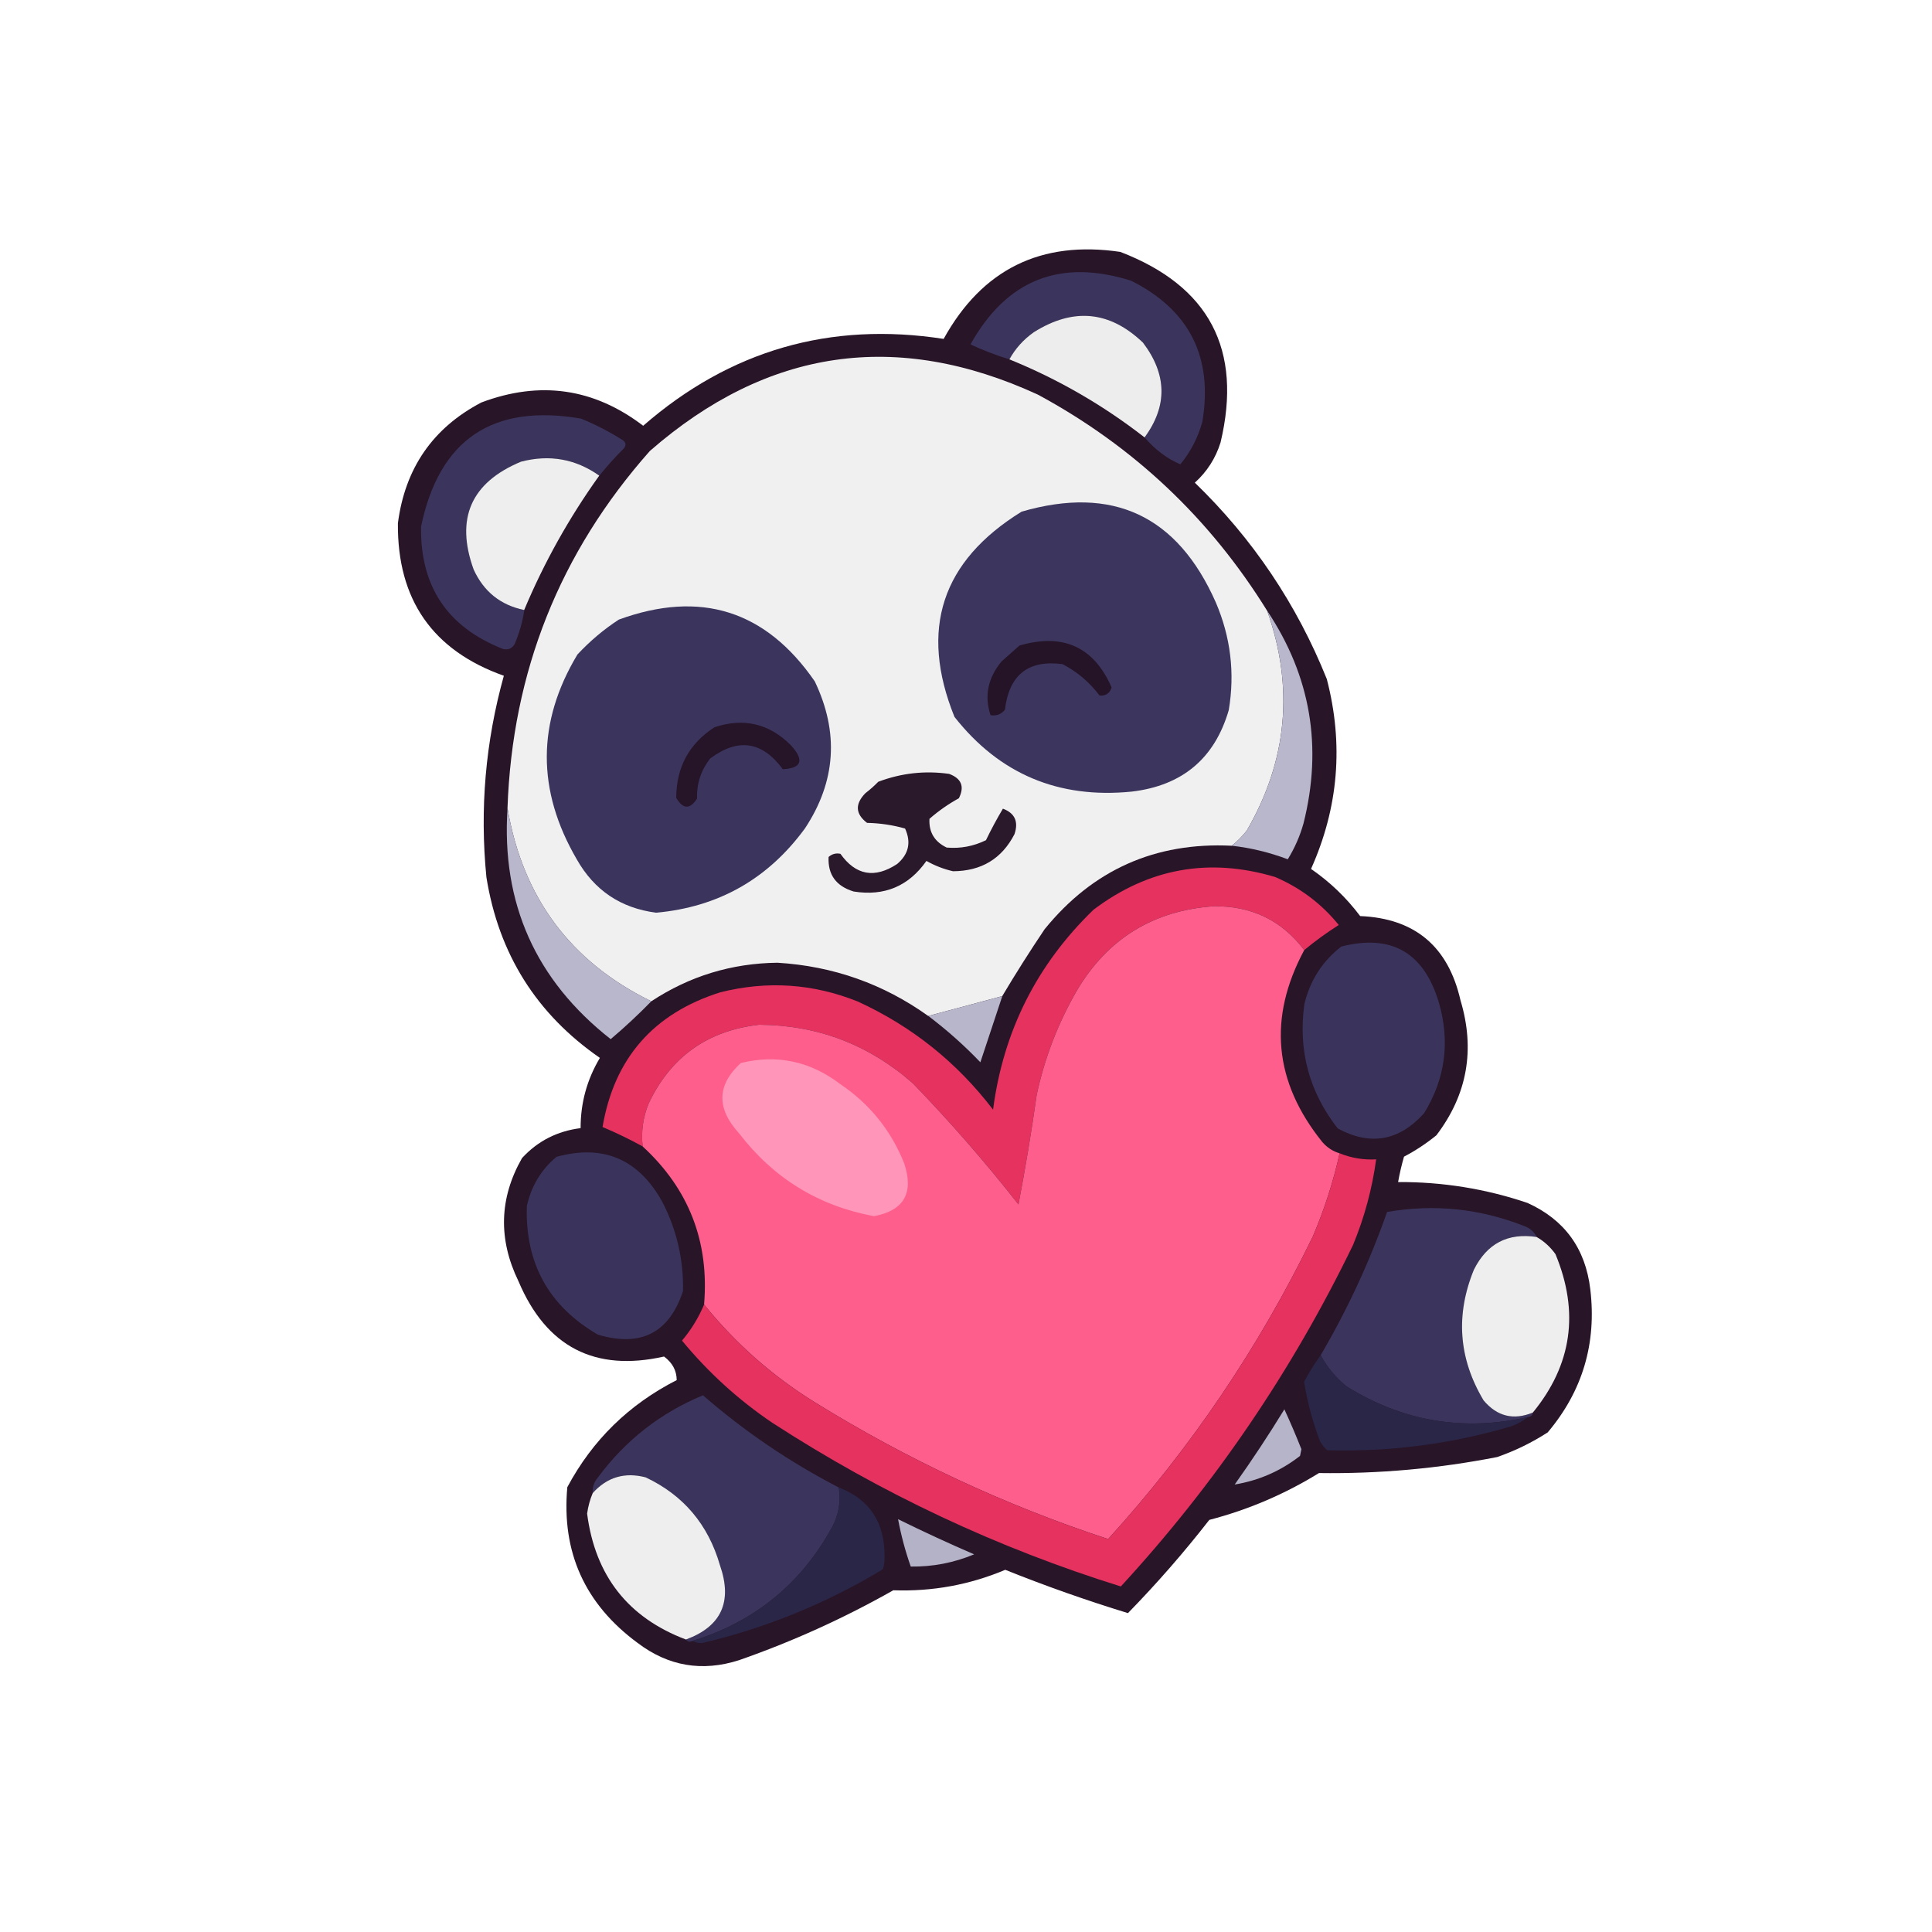 <svg width="128" height="128" viewBox="0 0 128 128" fill="none" xmlns="http://www.w3.org/2000/svg">
<g clip-path="url(#clip0_2942_1962)">
<path opacity="0.99" fill-rule="evenodd" clip-rule="evenodd" d="M31.894 26.664C35.777 25.204 39.35 25.718 42.612 28.208C48.357 23.209 54.993 21.29 62.519 22.453C65.074 17.835 68.975 15.914 74.223 16.689C80.115 18.953 82.329 23.161 80.865 29.314C80.539 30.358 79.971 31.246 79.161 31.979C83.002 35.697 85.916 40.033 87.904 44.987C89.028 49.309 88.68 53.503 86.859 57.569C88.112 58.431 89.197 59.472 90.114 60.692C93.732 60.843 95.948 62.702 96.761 66.272C97.745 69.543 97.212 72.525 95.163 75.217C94.496 75.76 93.781 76.232 93.019 76.632C92.859 77.184 92.729 77.745 92.628 78.314C95.573 78.299 98.43 78.76 101.2 79.697C103.654 80.809 105.041 82.716 105.361 85.417C105.788 89.002 104.848 92.163 102.54 94.9C101.491 95.577 100.375 96.122 99.192 96.533C95.294 97.296 91.358 97.65 87.385 97.594C85.122 98.99 82.7 100.024 80.12 100.697C78.438 102.856 76.641 104.915 74.73 106.873C71.982 106.032 69.272 105.076 66.601 104.004C64.242 104.999 61.769 105.451 59.184 105.36C55.914 107.21 52.508 108.754 48.964 109.991C46.519 110.774 44.279 110.392 42.244 108.848C38.748 106.273 37.196 102.833 37.586 98.53C39.248 95.417 41.663 93.052 44.833 91.436C44.83 90.805 44.55 90.285 43.994 89.874C39.409 90.904 36.195 89.242 34.351 84.887C32.998 82.098 33.075 79.379 34.584 76.728C35.622 75.598 36.916 74.936 38.467 74.742C38.463 73.073 38.889 71.522 39.744 70.088C35.545 67.187 33.039 63.197 32.226 58.119C31.779 53.593 32.164 49.144 33.381 44.771C28.656 43.09 26.316 39.721 26.362 34.665C26.837 31.014 28.681 28.347 31.894 26.664Z" fill="#271427"/>
<path fill-rule="evenodd" clip-rule="evenodd" d="M39.714 31.508C38.147 30.4 36.418 30.092 34.525 30.585C31.212 31.968 30.168 34.351 31.393 37.733C32.064 39.197 33.18 40.09 34.739 40.411C34.623 41.192 34.406 41.951 34.088 42.689C33.907 42.972 33.654 43.075 33.329 42.997C29.644 41.552 27.833 38.848 27.896 34.885C29.102 29.111 32.634 26.728 38.493 27.735C39.468 28.132 40.404 28.617 41.301 29.19C41.472 29.344 41.483 29.516 41.334 29.707C40.755 30.282 40.215 30.882 39.714 31.508Z" fill="#3B355D"/>
<path fill-rule="evenodd" clip-rule="evenodd" d="M75.831 28.98C77.358 26.901 77.323 24.807 75.725 22.7C73.522 20.593 71.112 20.363 68.495 22.008C67.804 22.497 67.264 23.098 66.875 23.809C65.992 23.536 65.132 23.206 64.296 22.818C66.694 18.527 70.243 17.12 74.942 18.599C78.808 20.544 80.379 23.662 79.657 27.955C79.368 28.995 78.882 29.931 78.201 30.763C77.316 30.383 76.526 29.789 75.831 28.98Z" fill="#3B355D"/>
<path fill-rule="evenodd" clip-rule="evenodd" d="M83.956 40.473C85.744 45.535 85.291 50.388 82.6 55.031C82.301 55.41 81.97 55.744 81.606 56.033C76.538 55.783 72.406 57.627 69.209 61.563C68.231 63.018 67.295 64.495 66.401 65.996C64.766 66.434 63.131 66.872 61.496 67.31C58.523 65.183 55.194 64.007 51.508 63.783C48.468 63.82 45.682 64.671 43.151 66.338C37.8 63.723 34.624 59.457 33.623 53.539C33.939 44.505 37.083 36.618 43.055 29.878C50.836 23.085 59.405 21.84 68.761 26.144C75.092 29.563 80.157 34.339 83.956 40.473Z" fill="#F0F0F0"/>
<path fill-rule="evenodd" clip-rule="evenodd" d="M39.703 31.511C37.708 34.296 36.05 37.264 34.728 40.414C33.169 40.093 32.053 39.2 31.382 37.736C30.157 34.354 31.201 31.971 34.514 30.588C36.407 30.095 38.136 30.403 39.703 31.511Z" fill="#EEEEEF"/>
<path fill-rule="evenodd" clip-rule="evenodd" d="M75.831 28.98C73.085 26.842 70.1 25.118 66.875 23.809C67.264 23.098 67.804 22.497 68.495 22.008C71.112 20.363 73.522 20.593 75.725 22.7C77.323 24.808 77.358 26.901 75.831 28.98Z" fill="#EEEDEE"/>
<path fill-rule="evenodd" clip-rule="evenodd" d="M41.002 41.048C46.413 39.077 50.739 40.442 53.98 45.141C55.6 48.529 55.384 51.776 53.331 54.883C50.881 58.234 47.595 60.096 43.472 60.469C41.129 60.167 39.377 58.989 38.214 56.936C35.55 52.369 35.564 47.844 38.257 43.361C39.093 42.465 40.008 41.694 41.002 41.048Z" fill="#3B355E"/>
<path fill-rule="evenodd" clip-rule="evenodd" d="M67.688 33.896C73.718 32.149 78.006 34.154 80.551 39.912C81.534 42.208 81.82 44.585 81.41 47.042C80.476 50.253 78.33 52.054 74.972 52.447C70.125 52.929 66.213 51.279 63.236 47.496C60.898 41.702 62.382 37.169 67.688 33.896Z" fill="#3C365E"/>
<path fill-rule="evenodd" clip-rule="evenodd" d="M47.334 48.182C49.262 47.541 50.944 47.932 52.379 49.354C53.303 50.358 53.131 50.895 51.864 50.964C50.498 49.108 48.893 48.872 47.048 50.256C46.441 51.035 46.152 51.918 46.181 52.907C45.711 53.64 45.251 53.624 44.801 52.856C44.809 50.832 45.653 49.274 47.334 48.182Z" fill="#261428"/>
<path fill-rule="evenodd" clip-rule="evenodd" d="M67.542 42.768C70.435 41.927 72.47 42.853 73.649 45.548C73.517 45.943 73.249 46.12 72.845 46.079C72.189 45.204 71.373 44.511 70.396 44.001C68.13 43.702 66.858 44.709 66.579 47.022C66.329 47.327 66.011 47.447 65.624 47.383C65.205 46.107 65.448 44.921 66.352 43.823C66.764 43.458 67.161 43.106 67.542 42.768Z" fill="#251428"/>
<path fill-rule="evenodd" clip-rule="evenodd" d="M33.625 53.539C34.626 59.457 37.801 63.723 43.153 66.337C42.285 67.227 41.387 68.063 40.46 68.846C35.486 64.941 33.208 59.839 33.625 53.539Z" fill="#B9B7CC"/>
<path fill-rule="evenodd" clip-rule="evenodd" d="M83.957 40.472C86.834 44.783 87.636 49.474 86.362 54.548C86.127 55.388 85.779 56.183 85.318 56.93C84.102 56.471 82.865 56.172 81.607 56.032C81.971 55.743 82.302 55.409 82.601 55.03C85.292 50.387 85.745 45.534 83.957 40.472Z" fill="#B8B7CC"/>
<path fill-rule="evenodd" clip-rule="evenodd" d="M58.187 51.794C59.715 51.218 61.281 51.044 62.884 51.272C63.702 51.578 63.916 52.116 63.527 52.887C62.828 53.271 62.179 53.725 61.579 54.25C61.531 55.13 61.911 55.764 62.719 56.153C63.626 56.232 64.494 56.07 65.323 55.665C65.669 54.948 66.043 54.252 66.445 53.577C67.236 53.873 67.491 54.435 67.213 55.264C66.374 56.894 65.017 57.713 63.14 57.722C62.52 57.58 61.933 57.352 61.379 57.038C60.2 58.713 58.594 59.389 56.56 59.065C55.395 58.713 54.84 57.95 54.896 56.777C55.122 56.576 55.384 56.506 55.68 56.567C56.695 57.995 57.947 58.22 59.437 57.243C60.205 56.591 60.38 55.808 59.964 54.893C59.15 54.661 58.31 54.536 57.444 54.517C56.67 53.925 56.634 53.269 57.337 52.548C57.654 52.304 57.937 52.053 58.187 51.794Z" fill="#2A182B"/>
<path fill-rule="evenodd" clip-rule="evenodd" d="M86.408 62.947C84.906 60.966 82.894 59.998 80.373 60.043C76.398 60.333 73.39 62.19 71.351 65.615C70.1 67.782 69.211 70.088 68.684 72.533C68.34 74.97 67.937 77.391 67.476 79.796C65.279 77 62.951 74.329 60.492 71.784C57.573 69.213 54.176 67.915 50.301 67.891C46.879 68.277 44.437 70.018 42.974 73.114C42.601 74.028 42.469 74.975 42.578 75.953C41.7 75.473 40.815 75.044 39.92 74.668C40.693 70.115 43.295 67.14 47.727 65.741C50.836 64.963 53.87 65.166 56.828 66.352C60.409 67.993 63.398 70.382 65.793 73.518C66.469 68.326 68.686 63.911 72.444 60.275C76.089 57.522 80.1 56.798 84.479 58.102C86.154 58.819 87.56 59.879 88.696 61.283C87.895 61.791 87.133 62.346 86.408 62.947Z" fill="#E5325E"/>
<path fill-rule="evenodd" clip-rule="evenodd" d="M86.408 62.948C83.997 67.437 84.397 71.676 87.608 75.664C87.929 76.032 88.311 76.281 88.754 76.409C88.336 78.29 87.743 80.131 86.974 81.933C83.391 89.293 78.872 95.972 73.416 101.968C66.598 99.73 60.109 96.702 53.949 92.885C51.151 91.143 48.717 88.992 46.647 86.43C46.996 82.263 45.64 78.772 42.578 75.954C42.469 74.975 42.601 74.028 42.974 73.114C44.437 70.019 46.879 68.278 50.301 67.891C54.176 67.915 57.573 69.213 60.492 71.785C62.951 74.33 65.279 77.001 67.476 79.797C67.937 77.392 68.34 74.971 68.684 72.534C69.211 70.089 70.1 67.783 71.352 65.615C73.391 62.191 76.398 60.334 80.373 60.044C82.894 59.999 84.906 60.967 86.408 62.948Z" fill="#FE5E8C"/>
<path fill-rule="evenodd" clip-rule="evenodd" d="M49.083 70.426C51.481 69.843 53.674 70.307 55.66 71.818C57.621 73.139 59.038 74.897 59.912 77.093C60.555 79.044 59.884 80.205 57.901 80.575C54.223 79.889 51.244 78.059 48.965 75.084C47.453 73.434 47.493 71.882 49.083 70.426Z" fill="#FF96B9"/>
<path fill-rule="evenodd" clip-rule="evenodd" d="M61.501 67.309C63.136 66.871 64.771 66.432 66.406 65.994C65.923 67.444 65.438 68.905 64.952 70.379C63.878 69.257 62.727 68.234 61.501 67.309Z" fill="#B7B6CA"/>
<path fill-rule="evenodd" clip-rule="evenodd" d="M36.87 76.643C39.958 75.797 42.29 76.784 43.868 79.605C44.834 81.468 45.295 83.448 45.249 85.543C44.335 88.311 42.455 89.271 39.606 88.422C36.351 86.524 34.784 83.684 34.905 79.903C35.202 78.575 35.857 77.488 36.87 76.643Z" fill="#3A345D"/>
<path fill-rule="evenodd" clip-rule="evenodd" d="M88.868 62.71C92.191 61.864 94.346 63.108 95.336 66.444C96.079 69.035 95.751 71.471 94.35 73.753C92.691 75.594 90.783 75.93 88.627 74.761C86.731 72.332 85.995 69.585 86.419 66.52C86.801 64.947 87.618 63.676 88.868 62.71Z" fill="#3A345D"/>
<path fill-rule="evenodd" clip-rule="evenodd" d="M46.647 86.429C48.716 88.992 51.15 91.143 53.949 92.884C60.109 96.702 66.598 99.73 73.416 101.968C78.872 95.972 83.391 89.293 86.974 81.932C87.743 80.131 88.336 78.289 88.753 76.409C89.528 76.722 90.335 76.856 91.174 76.811C90.91 78.758 90.4 80.647 89.644 82.479C85.613 90.806 80.484 98.349 74.257 105.107C66.093 102.563 58.395 98.948 51.164 94.261C48.914 92.74 46.921 90.925 45.184 88.819C45.797 88.093 46.284 87.296 46.647 86.429Z" fill="#E5325E"/>
<path fill-rule="evenodd" clip-rule="evenodd" d="M55.568 98.549C55.718 99.478 55.568 100.359 55.12 101.192C53.065 104.936 49.987 107.443 45.884 108.714C45.699 108.8 45.551 108.769 45.44 108.623C47.785 107.764 48.537 106.125 47.697 103.707C46.918 101.003 45.275 99.06 42.77 97.877C41.382 97.518 40.213 97.866 39.265 98.921C39.237 98.535 39.355 98.189 39.617 97.881C41.441 95.42 43.759 93.608 46.572 92.442C49.323 94.833 52.321 96.868 55.568 98.549Z" fill="#3B355D"/>
<path fill-rule="evenodd" clip-rule="evenodd" d="M101.805 81.953C99.901 81.666 98.517 82.387 97.654 84.117C96.423 87.117 96.636 90.004 98.292 92.778C99.186 93.841 100.274 94.111 101.558 93.585C101.535 93.767 101.422 93.868 101.218 93.886C96.928 94.847 92.926 94.167 89.21 91.847C88.498 91.271 87.928 90.583 87.5 89.781C89.275 86.756 90.741 83.594 91.898 80.296C95.006 79.757 98.033 80.067 100.98 81.228C101.362 81.363 101.637 81.605 101.805 81.953Z" fill="#3B355D"/>
<path fill-rule="evenodd" clip-rule="evenodd" d="M45.443 108.622C41.612 107.174 39.43 104.394 38.898 100.282C38.964 99.803 39.088 99.35 39.269 98.921C40.217 97.865 41.385 97.517 42.774 97.877C45.279 99.059 46.921 101.002 47.701 103.706C48.541 106.124 47.788 107.763 45.443 108.622Z" fill="#EEEEEF"/>
<path fill-rule="evenodd" clip-rule="evenodd" d="M101.803 81.953C102.296 82.234 102.713 82.613 103.054 83.09C104.647 86.926 104.148 90.424 101.555 93.586C100.272 94.111 99.184 93.842 98.29 92.778C96.633 90.005 96.421 87.118 97.651 84.117C98.515 82.388 99.899 81.666 101.803 81.953Z" fill="#EEEEEF"/>
<path fill-rule="evenodd" clip-rule="evenodd" d="M87.5 89.782C87.928 90.584 88.498 91.272 89.21 91.848C92.926 94.169 96.928 94.849 101.218 93.888C100.909 94.141 100.543 94.344 100.119 94.498C96.144 95.671 92.08 96.199 87.927 96.082C87.735 95.909 87.576 95.707 87.448 95.474C86.967 94.201 86.617 92.893 86.397 91.55C86.728 90.927 87.096 90.338 87.5 89.782Z" fill="#2A2648"/>
<path fill-rule="evenodd" clip-rule="evenodd" d="M55.568 98.549C57.632 99.337 58.644 100.888 58.603 103.203C58.608 103.468 58.572 103.723 58.492 103.969C54.763 106.22 50.783 107.847 46.552 108.85C46.297 108.87 46.075 108.824 45.885 108.714C49.987 107.443 53.065 104.936 55.12 101.192C55.569 100.359 55.718 99.478 55.568 98.549Z" fill="#2A2648"/>
<path fill-rule="evenodd" clip-rule="evenodd" d="M85.093 93.371C85.482 94.215 85.858 95.095 86.222 96.013C86.192 96.161 86.161 96.309 86.131 96.457C84.85 97.456 83.407 98.088 81.802 98.353C82.962 96.722 84.059 95.061 85.093 93.371Z" fill="#B5B4C9"/>
<path fill-rule="evenodd" clip-rule="evenodd" d="M59.499 100.65C61.155 101.467 62.835 102.244 64.539 102.979C63.19 103.54 61.791 103.81 60.34 103.789C59.982 102.777 59.702 101.731 59.499 100.65Z" fill="#B4B2C7"/>
</g>
<defs>
<clipPath id="clip0_2942_1962">
<rect width="104" height="104" fill="white" transform="translate(0 27.324) rotate(-15)"/>
</clipPath>
</defs>
</svg>
